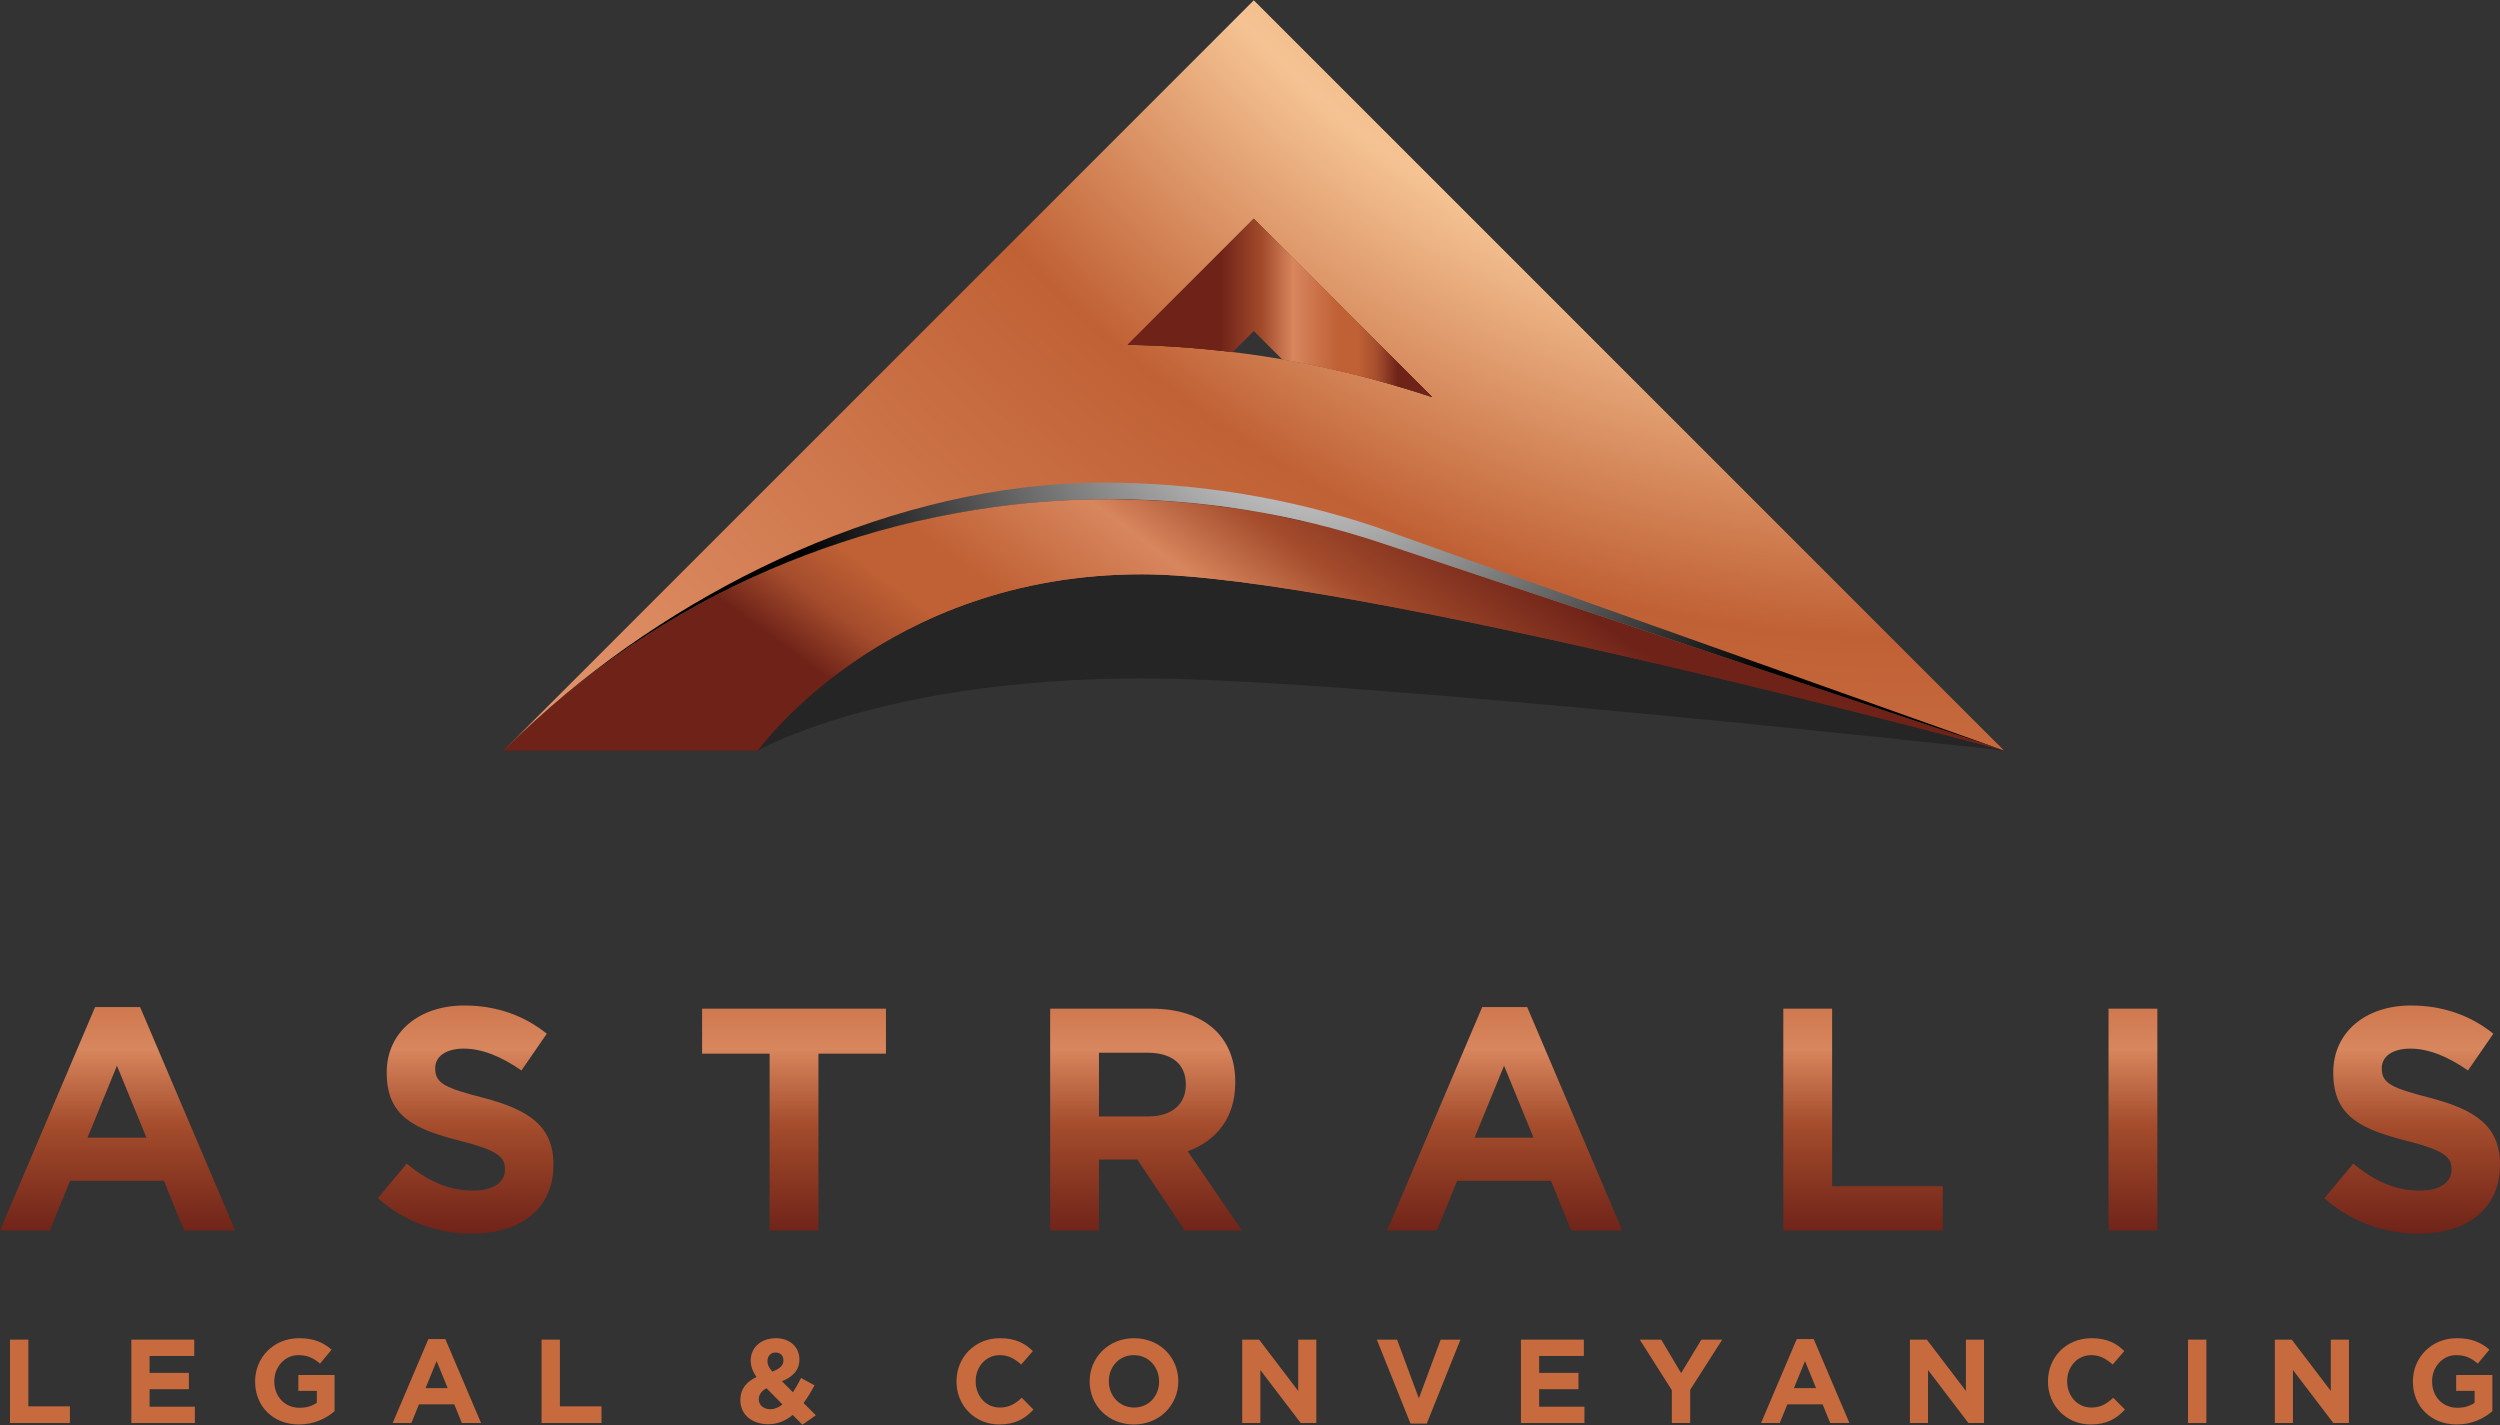 <?xml version="1.0" encoding="UTF-8"?>
<svg xmlns="http://www.w3.org/2000/svg" xmlns:xlink="http://www.w3.org/1999/xlink" viewBox="0 0 600 342" width="600px" height="342px">
  <rect x="0" y="0" width="600" height="342" fill="#333333" stroke="none"/>
  <defs>
    <linearGradient id="linear-gradient" x1="272.868" y1="218.014" x2="345.461" y2="119.914" gradientUnits="userSpaceOnUse">
      <stop offset="0" stop-color="#6e2218"/>
      <stop offset=".115" stop-color="#a44c2c"/>
      <stop offset=".229" stop-color="#c06135"/>
      <stop offset=".341" stop-color="#c06135"/>
      <stop offset=".59" stop-color="#d8865e"/>
      <stop offset=".758" stop-color="#a44c2c"/>
      <stop offset="1" stop-color="#6e2218"/>
    </linearGradient>
    <radialGradient id="radial-gradient" cx="455.697" cy="-134.036" fx="455.697" fy="-134.036" r="608.875" gradientUnits="userSpaceOnUse">
      <stop offset="0" stop-color="#eba77c"/>
      <stop offset=".118" stop-color="#c06135"/>
      <stop offset=".345" stop-color="#f5c393"/>
      <stop offset=".471" stop-color="#c06135"/>
      <stop offset=".764" stop-color="#e69971"/>
      <stop offset=".812" stop-color="#e79d74"/>
      <stop offset=".867" stop-color="#ecab7f"/>
      <stop offset=".894" stop-color="#f0b587"/>
      <stop offset=".911" stop-color="#e9ac7f"/>
      <stop offset=".939" stop-color="#d8946a"/>
      <stop offset=".974" stop-color="#bc6d48"/>
      <stop offset="1" stop-color="#a44c2c"/>
    </radialGradient>
    <linearGradient id="linear-gradient-2" x1="335.614" y1="73.9" x2="292.75" y2="73.9" xlink:href="#linear-gradient"/>
    <linearGradient id="linear-gradient-3" x1="335.614" y1="73.9" x2="292.75" y2="73.9" xlink:href="#linear-gradient"/>
    <radialGradient id="radial-gradient-2" cx="316.16" cy="85.116" fx="316.16" fy="85.116" r="132.401" gradientUnits="userSpaceOnUse">
      <stop offset="0" stop-color="#fff"/>
      <stop offset="1" stop-color="#000"/>
    </radialGradient>
    <linearGradient id="linear-gradient-4" x1="300" y1="187.237" x2="300" y2="296.603" xlink:href="#linear-gradient"/>
  </defs>
  <g isolation="isolate">
    <g id="Layer_1" data-name="Layer 1">
      <g>
        <g>
          <path d="m2.398,341.526v-20.012h4.403v16.009h9.977v4.003H2.398Z" fill="#c76b3e"/>
          <path d="m31.525,341.526v-20.012h15.096v3.917h-10.721v4.059h9.434v3.918h-9.434v4.202h10.863v3.916h-15.238Z" fill="#c76b3e"/>
          <path d="m71.746,341.87c-6.233,0-10.521-4.375-10.521-10.292v-.057c0-5.69,4.431-10.349,10.493-10.349,3.602,0,5.775.972,7.862,2.744l-2.773,3.345c-1.544-1.287-2.915-2.031-5.232-2.031-3.201,0-5.746,2.831-5.746,6.233v.057c0,3.659,2.516,6.346,6.061,6.346,1.601,0,3.03-.401,4.145-1.201v-2.859h-4.431v-3.802h8.69v8.69c-2.058,1.745-4.887,3.174-8.547,3.174Z" fill="#c76b3e"/>
          <path d="m110.85,341.526l-1.83-4.488h-8.462l-1.83,4.488h-4.488l8.577-20.155h4.059l8.577,20.155h-4.603Zm-6.061-14.866l-2.658,6.489h5.317l-2.658-6.489Z" fill="#c76b3e"/>
          <path d="m129.972,341.526v-20.012h4.403v16.009h9.977v4.003h-14.38Z" fill="#c76b3e"/>
          <path d="m192.573,341.927l-2.315-2.345c-1.63,1.344-3.546,2.23-5.861,2.23-3.832,0-6.718-2.23-6.718-5.804,0-2.572,1.372-4.374,3.888-5.518-.972-1.4-1.4-2.63-1.4-4.031,0-2.773,2.2-5.288,6.061-5.288,3.402,0,5.631,2.202,5.631,5.06,0,2.716-1.715,4.288-4.202,5.261l2.658,2.658c.658-1.028,1.315-2.202,1.945-3.431l3.23,1.774c-.771,1.4-1.629,2.887-2.63,4.231l2.944,2.944-3.23,2.259Zm-8.606-8.749c-1.314.686-1.858,1.659-1.858,2.66,0,1.429,1.172,2.373,2.802,2.373,1.001,0,1.973-.429,2.888-1.143l-3.832-3.889Zm2.173-8.576c-1.172,0-1.945.829-1.945,2.058,0,.915.343,1.572,1.173,2.515,1.744-.657,2.658-1.4,2.658-2.687,0-1.201-.773-1.886-1.887-1.886Z" fill="#c76b3e"/>
          <path d="m239.823,341.87c-5.889,0-10.263-4.546-10.263-10.292v-.057c0-5.69,4.288-10.349,10.435-10.349,3.773,0,6.032,1.258,7.89,3.088l-2.802,3.23c-1.544-1.4-3.116-2.259-5.117-2.259-3.374,0-5.804,2.802-5.804,6.233v.057c0,3.431,2.373,6.289,5.804,6.289,2.286,0,3.688-.915,5.261-2.344l2.801,2.831c-2.058,2.2-4.345,3.573-8.205,3.573Z" fill="#c76b3e"/>
          <path d="m272.123,341.87c-6.175,0-10.606-4.603-10.606-10.292v-.057c0-5.69,4.488-10.349,10.664-10.349s10.606,4.603,10.606,10.292v.057c0,5.689-4.488,10.349-10.664,10.349Zm6.061-10.349c0-3.431-2.515-6.29-6.061-6.29s-6.003,2.802-6.003,6.233v.057c0,3.431,2.516,6.289,6.061,6.289s6.003-2.802,6.003-6.232v-.057Z" fill="#c76b3e"/>
          <path d="m312.172,341.526l-9.691-12.722v12.722h-4.346v-20.012h4.06l9.377,12.321v-12.321h4.346v20.012h-3.746Z" fill="#c76b3e"/>
          <path d="m342.413,341.67h-3.888l-8.09-20.155h4.86l5.232,14.093,5.231-14.093h4.747l-8.091,20.155Z" fill="#c76b3e"/>
          <path d="m365.023,341.526v-20.012h15.096v3.917h-10.721v4.059h9.434v3.918h-9.434v4.202h10.863v3.916h-15.238Z" fill="#c76b3e"/>
          <path d="m405.643,333.55v7.976h-4.402v-7.89l-7.691-12.121h5.146l4.774,8.033,4.86-8.033h5.004l-7.691,12.035Z" fill="#c76b3e"/>
          <path d="m439.259,341.526l-1.83-4.488h-8.462l-1.83,4.488h-4.488l8.577-20.155h4.059l8.577,20.155h-4.603Zm-6.061-14.866l-2.658,6.489h5.317l-2.658-6.489Z" fill="#c76b3e"/>
          <path d="m472.418,341.526l-9.691-12.722v12.722h-4.346v-20.012h4.06l9.377,12.321v-12.321h4.346v20.012h-3.746Z" fill="#c76b3e"/>
          <path d="m501.773,341.87c-5.888,0-10.263-4.546-10.263-10.292v-.057c0-5.69,4.288-10.349,10.435-10.349,3.773,0,6.032,1.258,7.89,3.088l-2.802,3.23c-1.544-1.4-3.116-2.259-5.117-2.259-3.374,0-5.804,2.802-5.804,6.233v.057c0,3.431,2.373,6.289,5.804,6.289,2.286,0,3.688-.915,5.261-2.344l2.801,2.831c-2.058,2.2-4.345,3.573-8.205,3.573Z" fill="#c76b3e"/>
          <path d="m525.126,341.526v-20.012h4.403v20.012h-4.403Z" fill="#c76b3e"/>
          <path d="m560.001,341.526l-9.691-12.722v12.722h-4.346v-20.012h4.06l9.377,12.321v-12.321h4.346v20.012h-3.746Z" fill="#c76b3e"/>
          <path d="m589.616,341.87c-6.233,0-10.521-4.375-10.521-10.292v-.057c0-5.69,4.431-10.349,10.493-10.349,3.602,0,5.775.972,7.862,2.744l-2.773,3.345c-1.544-1.287-2.916-2.031-5.232-2.031-3.201,0-5.746,2.831-5.746,6.233v.057c0,3.659,2.516,6.346,6.061,6.346,1.601,0,3.03-.401,4.145-1.201v-2.859h-4.431v-3.802h8.69v8.69c-2.058,1.745-4.887,3.174-8.547,3.174Z" fill="#c76b3e"/>
        </g>
        <g>
          <path d="m480.955,180.119l-180.045-73.662-180.046,73.662h61.017s30.084-17.303,92.215-17.303c50.149,0,206.859,17.303,206.859,17.303h0Z" fill="#252525" style="mix-blend-mode:multiply;"/>
          <g>
            <path d="m331.642,130.348c-5.005-1.667-10.052-3.097-15.118-4.366-1.65-.413-3.312-.72-4.967-1.091-3.446-.773-6.891-1.508-10.352-2.1-1.953-.334-3.91-.589-5.866-.865-3.194-.452-6.389-.853-9.585-1.153-2.044-.191-4.087-.343-6.132-.472-3.149-.202-6.299-.321-9.445-.377-2.406-.042-4.814-.099-7.216-.057-1.177.021-2.355.046-3.531.087-3.858.134-7.707.353-11.541.702-.367.034-.736.046-1.103.082-4.182.402-8.343.967-12.488,1.624-1.085.172-2.165.371-3.249.561-3.319.58-6.62,1.241-9.906,1.983-.942.213-1.89.404-2.831.631-4.066.979-8.105,2.073-12.105,3.297-.756.232-1.501.499-2.254.738-3.324,1.06-6.619,2.207-9.887,3.435-1.067.399-2.13.801-3.19,1.218-3.774,1.49-7.519,3.062-11.205,4.775-.147.069-.298.127-.446.195-3.822,1.787-7.575,3.732-11.291,5.757-1,.545-1.987,1.112-2.978,1.674-2.962,1.678-5.886,3.434-8.77,5.264-.804.511-1.62.998-2.418,1.52-3.535,2.313-7.008,4.738-10.413,7.279-.728.544-1.435,1.121-2.158,1.676-2.747,2.107-5.447,4.292-8.099,6.549-.911.775-1.823,1.548-2.722,2.341-3.239,2.855-6.431,5.783-9.51,8.864h61.017s30.084-42.292,92.215-42.292c50.149,0,206.859,42.292,206.859,42.292l-149.291-49.764c-.006-.003-.015-.005-.022-.007Z" fill="url(#linear-gradient)"/>
            <g style="mix-blend-mode:multiply;">
              <path d="m331.642,130.348c-5.005-1.667-10.052-3.097-15.118-4.366-1.65-.413-3.312-.72-4.967-1.091-3.446-.773-6.891-1.508-10.352-2.1-1.953-.334-3.91-.589-5.866-.865-3.194-.452-6.389-.853-9.585-1.153-2.044-.191-4.087-.343-6.132-.472-3.149-.202-6.299-.321-9.445-.377-2.406-.042-4.814-.099-7.216-.057-1.177.021-2.355.046-3.531.087-3.858.134-7.707.353-11.541.702-.367.034-.736.046-1.103.082-4.182.402-8.343.967-12.488,1.624-1.085.172-2.165.371-3.249.561-3.319.58-6.62,1.241-9.906,1.983-.942.213-1.89.404-2.831.631-4.066.979-8.105,2.073-12.105,3.297-.756.232-1.501.499-2.254.738-3.324,1.06-6.619,2.207-9.887,3.435-1.067.399-2.13.801-3.19,1.218-3.774,1.49-7.519,3.062-11.205,4.775-.147.069-.298.127-.446.195-3.822,1.787-7.575,3.732-11.291,5.757-1,.545-1.987,1.112-2.978,1.674-2.962,1.678-5.886,3.434-8.77,5.264-.804.511-1.62.998-2.418,1.52-3.535,2.313-7.008,4.738-10.413,7.279-.728.544-1.435,1.121-2.158,1.676-2.747,2.107-5.447,4.292-8.099,6.549-.911.775-1.823,1.548-2.722,2.341-3.239,2.855-6.431,5.783-9.51,8.864h61.017s30.084-42.292,92.215-42.292c50.149,0,206.859,42.292,206.859,42.292l-149.291-49.764c-.006-.003-.015-.005-.022-.007Z" fill="url(#linear-gradient)"/>
            </g>
            <g>
              <path d="m300.91,52.484l42.833,42.832-.36-.119c-23.541-7.847-47.993-12.029-72.744-12.444l30.271-30.269Zm0-52.411L120.865,180.119c39.263-39.264,91.908-60.342,145.686-60.34,21.789,0,43.77,3.462,65.114,10.576l149.291,49.764L300.91.073h0Z" fill="url(#radial-gradient)"/>
              <path d="m343.384,95.197l.36.119-42.833-42.832-30.271,30.269c8.423.142,16.805.754,25.136,1.763l5.135-5.134,6.864,6.865c9.683,1.67,19.263,3.953,28.716,6.796,2.305.686,4.607,1.391,6.893,2.154Z" fill="url(#linear-gradient-2)"/>
              <g style="mix-blend-mode:multiply;">
                <path d="m343.384,95.197l.36.119-42.833-42.832-30.271,30.269c8.423.142,16.805.754,25.136,1.763l5.135-5.134,6.864,6.865c9.683,1.67,19.263,3.953,28.716,6.796,2.305.686,4.607,1.391,6.893,2.154Z" fill="url(#linear-gradient-3)"/>
              </g>
              <g style="mix-blend-mode:color-dodge;">
                <path d="m330.012,126.403c-21.342-7.113-43.325-10.574-65.115-10.576-49.903-.003-100.628,24.711-136.049,56.74,38.268-34.402,87.487-52.791,137.702-52.788,21.789,0,43.773,3.462,65.114,10.576l149.292,49.764-150.945-53.716Z" fill="url(#radial-gradient-2)"/>
              </g>
            </g>
          </g>
        </g>
        <path d="m168.505,252.882h16.204v42.45h11.716v-42.45h16.204v-10.802h-44.123v10.802Zm-52.567,10.575c-9.206-2.359-11.487-3.5-11.487-6.999v-.152c0-2.586,2.358-4.64,6.847-4.64s9.129,1.978,13.845,5.249l6.086-8.825c-5.4-4.336-12.019-6.771-19.778-6.771-10.88,0-18.639,6.39-18.639,16.052v.152c0,10.575,6.923,13.542,17.649,16.28,8.901,2.283,10.727,3.804,10.727,6.771v.152c0,3.119-2.892,5.021-7.684,5.021-6.086,0-11.107-2.511-15.899-6.466l-6.923,8.292c6.39,5.705,14.53,8.521,22.594,8.521,11.487,0,19.551-5.935,19.551-16.508v-.152c0-9.281-6.086-13.161-16.888-15.975Zm-93.116-21.758L0,295.332h11.944l4.869-11.944h22.518l4.869,11.944h12.247l-22.822-53.633h-10.802Zm-1.826,31.343l7.075-17.27,7.074,17.27h-14.149Zm562.116-9.585c-9.206-2.359-11.487-3.5-11.487-6.999v-.152c0-2.586,2.358-4.64,6.847-4.64s9.129,1.978,13.845,5.249l6.086-8.825c-5.4-4.336-12.019-6.771-19.778-6.771-10.88,0-18.639,6.39-18.639,16.052v.152c0,10.575,6.923,13.542,17.649,16.28,8.901,2.283,10.727,3.804,10.727,6.771v.152c0,3.119-2.892,5.021-7.684,5.021-6.086,0-11.107-2.511-15.899-6.466l-6.923,8.292c6.39,5.705,14.53,8.521,22.594,8.521,11.487,0,19.551-5.935,19.551-16.508v-.152c0-9.281-6.086-13.161-16.888-15.975Zm-77.064,31.875h11.716v-53.252h-11.716v53.252Zm-66.337-53.252h-11.716v53.252h38.265v-10.65h-26.549v-42.602Zm-83.986-.381l-22.823,53.633h11.944l4.869-11.944h22.518l4.869,11.944h12.247l-22.822-53.633h-10.802Zm-1.826,31.343l7.075-17.27,7.074,17.27h-14.15Zm-57.436-13.237v-.152c0-10.954-7.532-17.573-20.084-17.573h-24.344v53.252h11.716v-17.041h9.205l11.411,17.041h13.694l-13.009-19.018c6.771-2.511,11.411-7.912,11.411-16.508Zm-11.868.609c0,4.488-3.271,7.531-8.976,7.531h-11.868v-15.292h11.64c5.705,0,9.205,2.587,9.205,7.608v.152Z" fill="url(#linear-gradient-4)"/>
      </g>
    </g>
  </g>
</svg>